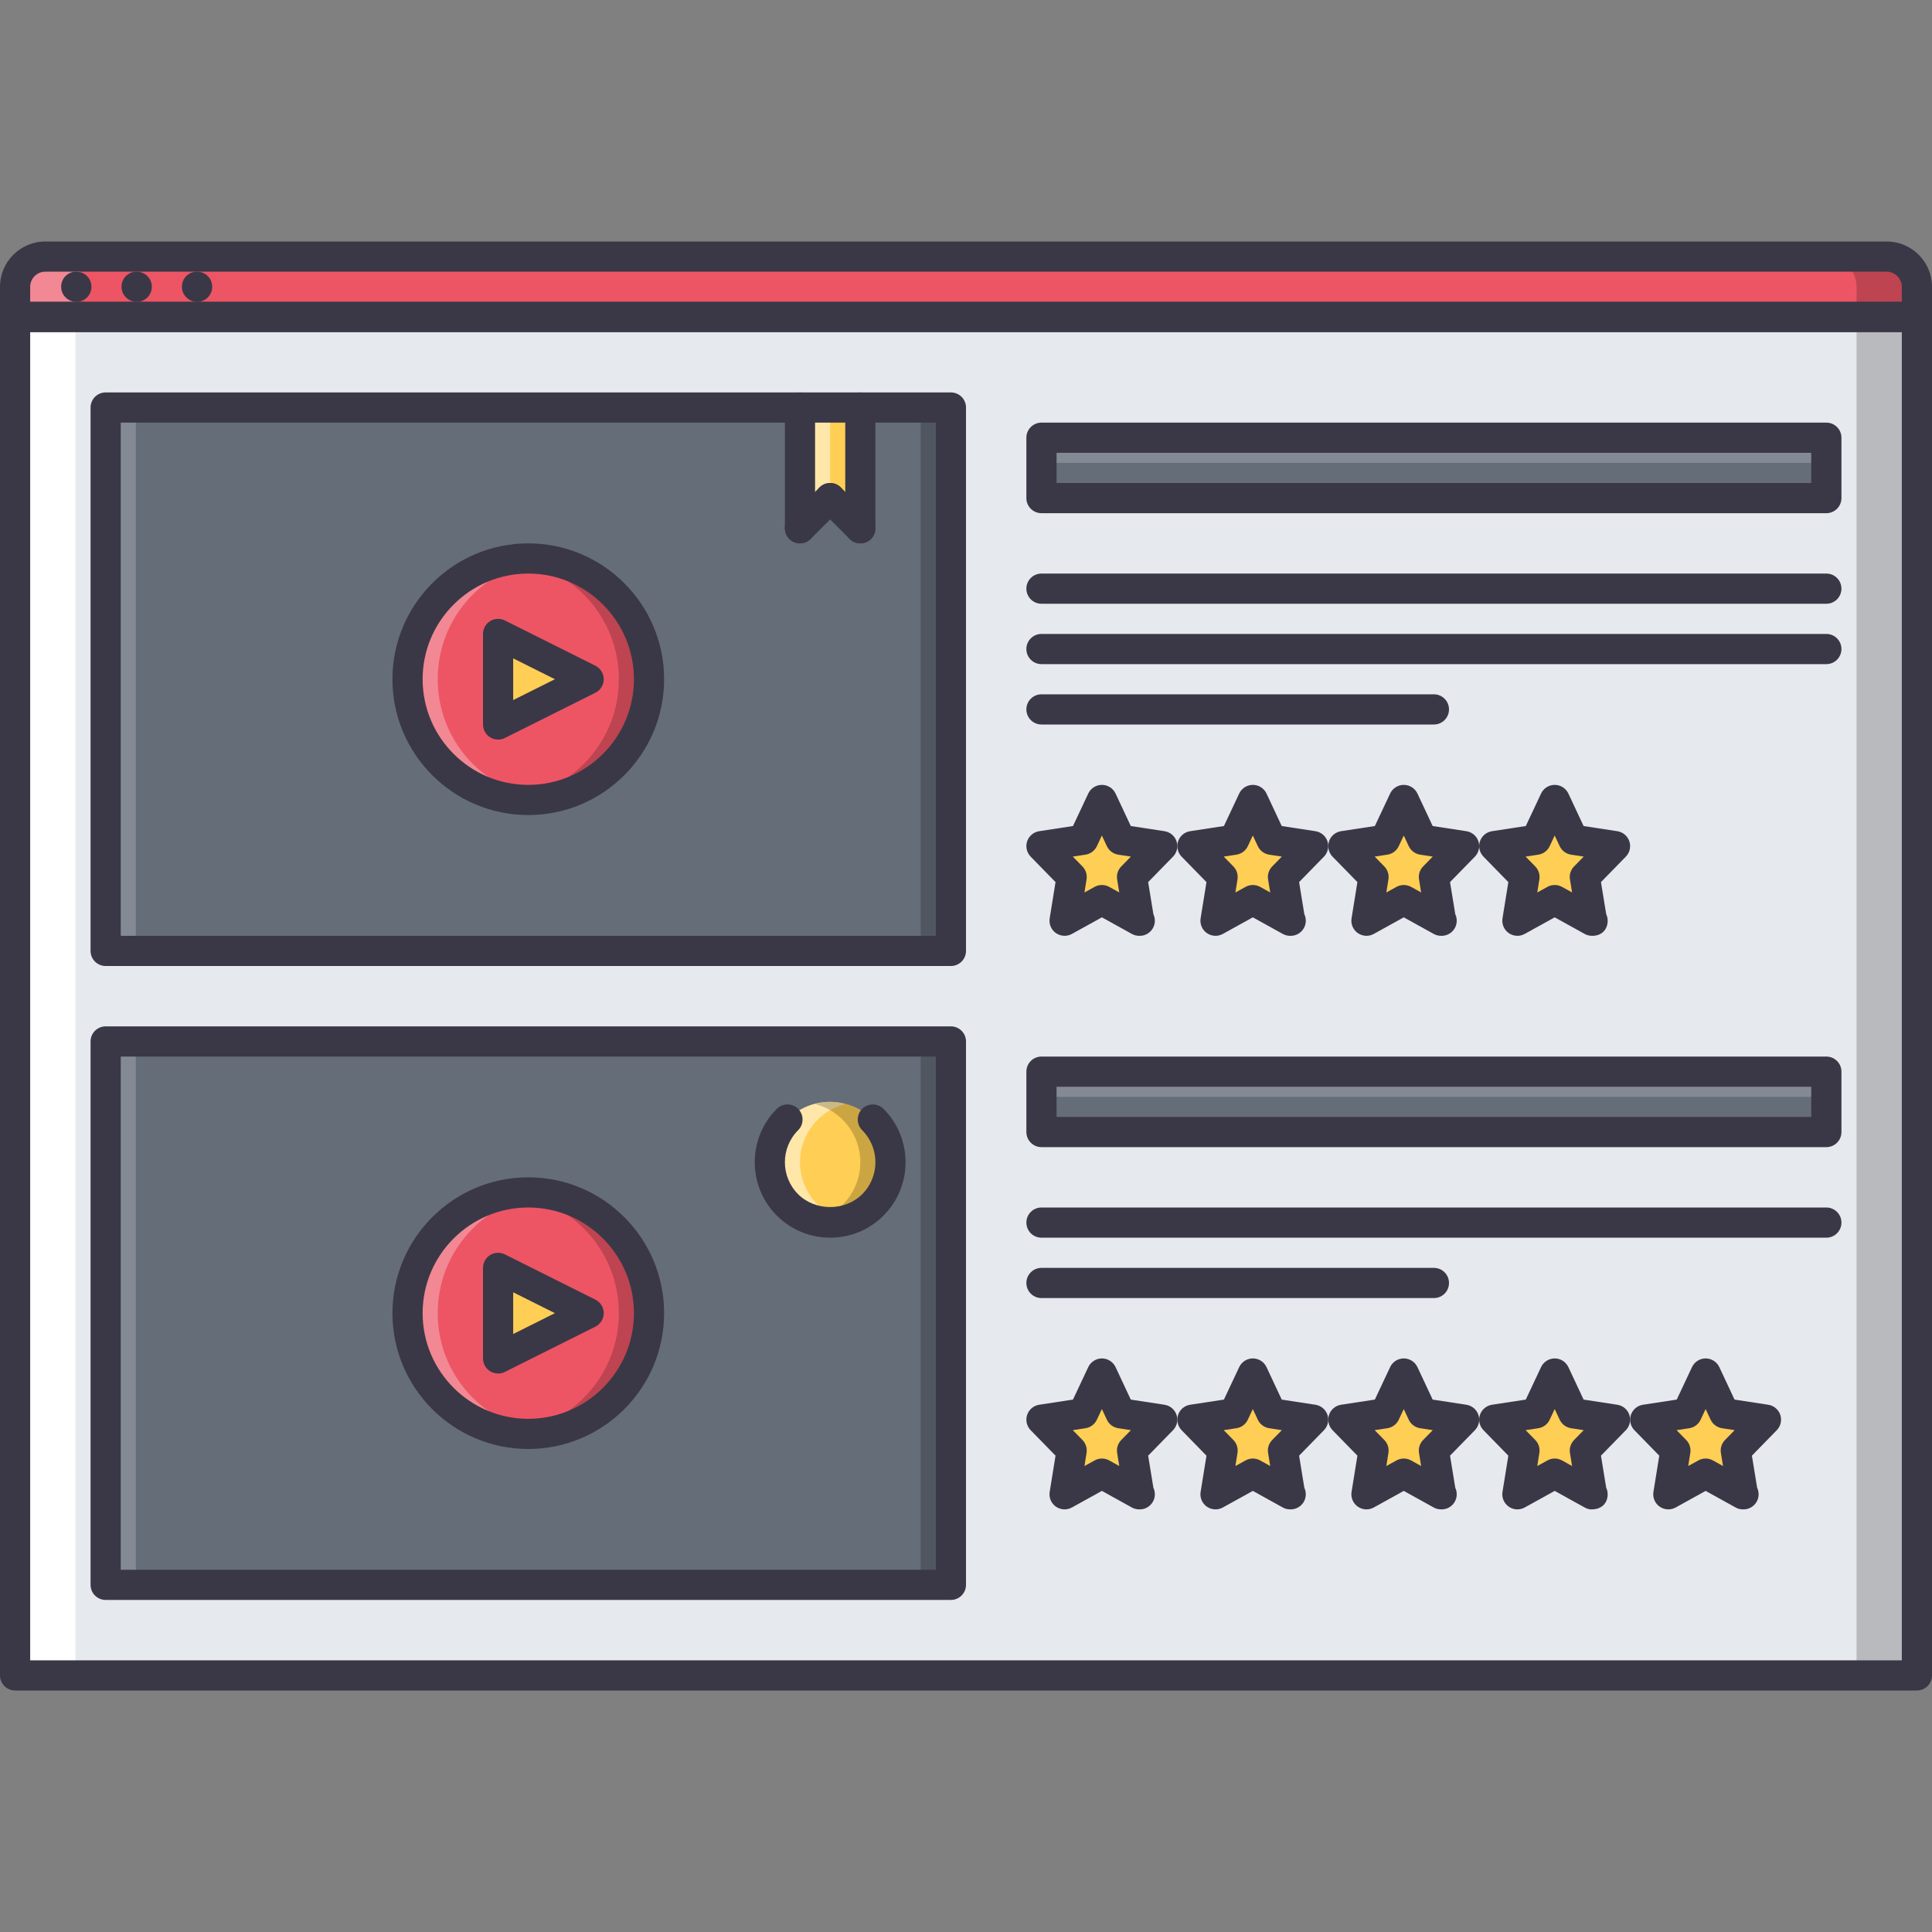 <?xml version="1.0" encoding="UTF-8" standalone="no"?><!-- icon666.com - MILLIONS OF FREE VECTOR ICONS --><svg width="1024" height="1024" version="1.1" id="Capa_1" xmlns="http://www.w3.org/2000/svg" xmlns:xlink="http://www.w3.org/1999/xlink" x="0px" y="0px" viewBox="0 0 512 512" style="enable-background:new 0 0 512 512;" xml:space="preserve"><rect x="0" y="0" width="512" height="512" fill="#808080" stroke="none"/><rect x="4" y="84" style="fill:#E6E9ED;" width="504" height="360"/><path style="fill:#FFFFFF;" d="M20,76c0-4.398,3.602-8,8-8H12c-4.398,0-8,3.602-8,8v8v360h16V84V76z"/><path style="fill:#ED5565;" d="M508,84H4v-8c0-4.398,3.602-8,8-8h488c4.398,0,8,3.602,8,8V84z"/><g style="opacity:0.3;"><path style="fill:#FFFFFF;" d="M28,68H12c-4.398,0-8,3.602-8,8v8h16v-8C20,71.602,23.602,68,28,68z"/></g><g style="opacity:0.2;"><path d="M492,76c0-4.398-3.602-8-8-8h16c4.398,0,8,3.602,8,8v8v360h-16V84V76z"/></g><g><rect x="28" y="108" style="fill:#656D78;" width="224" height="144"/><rect x="28" y="276" style="fill:#656D78;" width="224" height="144"/></g><circle style="fill:#ED5565;" cx="140" cy="180" r="32"/><g style="opacity:0.3;"><path style="fill:#FFFFFF;" d="M116,180c0-16.301,12.234-29.609,28-31.598c-1.328-0.168-2.633-0.402-4-0.402 c-17.672,0-32,14.328-32,32s14.328,32,32,32c1.367,0,2.672-0.234,4-0.402C128.234,209.609,116,196.301,116,180z"/></g><g style="opacity:0.2;"><path d="M164,180c0,16.301-12.234,29.609-28,31.598c1.328,0.168,2.633,0.402,4,0.402c17.672,0,32-14.328,32-32s-14.328-32-32-32 c-1.367,0-2.672,0.234-4,0.402C151.766,150.391,164,163.699,164,180z"/></g><polygon style="fill:#FFCE54;" points="132,168 156,180 132,192 "/><g style="opacity:0.2;"><rect x="28" y="108" style="fill:#FFFFFF;" width="8" height="144"/></g><g style="opacity:0.2;"><rect x="244" y="108" width="8" height="144"/></g><circle style="fill:#ED5565;" cx="140" cy="348" r="32"/><g style="opacity:0.3;"><path style="fill:#FFFFFF;" d="M116,348c0-16.305,12.234-29.609,28-31.602c-1.328-0.164-2.633-0.398-4-0.398 c-17.672,0-32,14.328-32,32s14.328,32,32,32c1.367,0,2.672-0.234,4-0.406C128.234,377.609,116,364.297,116,348z"/></g><g style="opacity:0.2;"><path d="M164,348c0,16.297-12.234,29.609-28,31.594c1.328,0.172,2.633,0.406,4,0.406c17.672,0,32-14.328,32-32s-14.328-32-32-32 c-1.367,0-2.672,0.234-4,0.398C151.766,318.391,164,331.695,164,348z"/></g><polygon style="fill:#FFCE54;" points="132,336 156,348 132,360 "/><g style="opacity:0.2;"><rect x="28" y="276" style="fill:#FFFFFF;" width="8" height="144"/></g><g style="opacity:0.2;"><rect x="244" y="276" width="8" height="144"/></g><polygon style="fill:#FFCE54;" points="228.672,108.008 212,108.008 212,140 220,132.008 228.672,140 "/><g style="opacity:0.5;"><polygon style="fill:#FFFFFF;" points="220,108.008 212,108.008 212,140 220,132.008 "/></g><circle style="fill:#FFCE54;" cx="220" cy="308" r="16"/><g style="opacity:0.5;"><path style="fill:#FFFFFF;" d="M212,308c0-7.445,5.109-13.648,12-15.438c-1.289-0.328-2.609-0.563-4-0.563c-8.836,0-16,7.164-16,16 s7.164,16,16,16c1.391,0,2.711-0.234,4-0.563C217.109,321.648,212,315.445,212,308z"/></g><g style="opacity:0.2;"><path d="M228,308c0-7.445-5.109-13.648-12-15.438c1.289-0.328,2.609-0.563,4-0.563c8.836,0,16,7.164,16,16s-7.164,16-16,16 c-1.391,0-2.711-0.234-4-0.563C222.891,321.648,228,315.445,228,308z"/></g><g><rect x="276" y="116" style="fill:#656D78;" width="208" height="16"/><rect x="276" y="284" style="fill:#656D78;" width="208" height="16"/></g><g><polygon style="fill:#FFCE54;" points="292.016,238.531 282.125,244 284,232.414 276,224.227 287.063,222.539 292.016,212 296.953,222.539 308,224.227 300,232.414 301.891,244 "/><polygon style="fill:#FFCE54;" points="332.016,238.531 322.125,244 324,232.414 316,224.227 327.063,222.539 332.016,212 336.953,222.539 348,224.227 340,232.414 341.891,244 "/><polygon style="fill:#FFCE54;" points="372.016,238.531 362.125,244 364,232.414 356,224.227 367.063,222.539 372.016,212 376.953,222.539 388,224.227 380,232.414 381.891,244 "/><polygon style="fill:#FFCE54;" points="412.016,238.531 402.125,244 404,232.414 396,224.227 407.063,222.539 412.016,212 416.953,222.539 428,224.227 420,232.414 421.891,244 "/><polygon style="fill:#FFCE54;" points="292.016,390.531 282.125,396 284,384.414 276,376.227 287.063,374.539 292.016,364 296.953,374.539 308,376.227 300,384.414 301.891,396 "/><polygon style="fill:#FFCE54;" points="332.016,390.531 322.125,396 324,384.414 316,376.227 327.063,374.539 332.016,364 336.953,374.539 348,376.227 340,384.414 341.891,396 "/><polygon style="fill:#FFCE54;" points="372.016,390.531 362.125,396 364,384.414 356,376.227 367.063,374.539 372.016,364 376.953,374.539 388,376.227 380,384.414 381.891,396 "/><polygon style="fill:#FFCE54;" points="412.016,390.531 402.125,396 404,384.414 396,376.227 407.063,374.539 412.016,364 416.953,374.539 428,376.227 420,384.414 421.891,396 "/><polygon style="fill:#FFCE54;" points="452.016,390.531 442.125,396 444,384.414 436,376.227 447.063,374.539 452.016,364 456.953,374.539 468,376.227 460,384.414 461.891,396 "/></g><g style="opacity:0.2;"><rect x="276" y="116" style="fill:#FFFFFF;" width="208" height="6.668"/></g><g style="opacity:0.2;"><rect x="276" y="284" style="fill:#FFFFFF;" width="208" height="6.672"/></g><g><path style="fill:#3A3847;" d="M282.125,248c-0.805,0-1.617-0.246-2.305-0.727c-1.25-0.883-1.891-2.402-1.641-3.914l1.547-9.594 l-6.586-6.742c-1.047-1.074-1.406-2.645-0.938-4.066c0.477-1.422,1.711-2.457,3.195-2.684l8.953-1.367l4.047-8.609 c0.656-1.402,2.07-2.297,3.617-2.297l0,0c1.555,0,2.961,0.898,3.625,2.305l4.031,8.602l8.93,1.367 c1.484,0.227,2.719,1.262,3.195,2.684c0.469,1.422,0.109,2.992-0.938,4.066l-6.586,6.742l1.391,8.516 c0.25,0.52,0.383,1.102,0.383,1.719c0,2.211-1.789,4-4,4c-0.039,0.004-0.094,0.008-0.156,0c-0.664,0-1.336-0.164-1.938-0.5 l-7.938-4.398l-7.953,4.398C283.453,247.836,282.789,248,282.125,248z M284.305,227.004l2.555,2.613 c0.891,0.91,1.289,2.184,1.086,3.438l-0.555,3.465l2.688-1.488c1.203-0.664,2.672-0.664,3.875,0l2.664,1.473l-0.563-3.445 c-0.211-1.254,0.195-2.531,1.086-3.441l2.555-2.613l-3.344-0.512c-1.32-0.199-2.453-1.047-3.023-2.258l-1.32-2.816l-1.328,2.824 c-0.563,1.207-1.695,2.051-3.016,2.25L284.305,227.004z"/><path style="fill:#3A3847;" d="M322.125,248c-0.805,0-1.617-0.246-2.305-0.727c-1.25-0.883-1.891-2.402-1.641-3.914l1.547-9.594 l-6.586-6.742c-1.047-1.074-1.406-2.645-0.938-4.066c0.477-1.422,1.711-2.457,3.195-2.684l8.953-1.367l4.047-8.609 c0.656-1.402,2.07-2.297,3.617-2.297l0,0c1.555,0,2.961,0.898,3.625,2.305l4.031,8.602l8.93,1.367 c1.484,0.227,2.719,1.262,3.195,2.684c0.469,1.422,0.109,2.992-0.938,4.066l-6.586,6.742l1.391,8.516 c0.25,0.52,0.383,1.102,0.383,1.719c0,2.211-1.789,4-4,4c-0.039,0.004-0.102,0.008-0.156,0c-0.664,0-1.336-0.164-1.938-0.5 l-7.938-4.398l-7.953,4.398C323.453,247.836,322.789,248,322.125,248z M324.305,227.004l2.555,2.613 c0.891,0.91,1.289,2.184,1.086,3.438l-0.555,3.465l2.688-1.488c1.203-0.664,2.672-0.664,3.875,0l2.664,1.473l-0.563-3.445 c-0.211-1.254,0.195-2.531,1.086-3.441l2.555-2.613l-3.344-0.512c-1.32-0.199-2.453-1.047-3.023-2.258l-1.32-2.816l-1.328,2.824 c-0.563,1.207-1.695,2.051-3.016,2.25L324.305,227.004z"/><path style="fill:#3A3847;" d="M362.125,248c-0.805,0-1.617-0.246-2.305-0.727c-1.25-0.883-1.891-2.402-1.641-3.914l1.547-9.594 l-6.586-6.742c-1.047-1.074-1.406-2.645-0.938-4.066c0.477-1.422,1.711-2.457,3.195-2.684l8.953-1.367l4.047-8.609 c0.656-1.402,2.07-2.297,3.617-2.297l0,0c1.555,0,2.961,0.898,3.625,2.305l4.031,8.602l8.93,1.367 c1.484,0.227,2.719,1.262,3.195,2.684c0.469,1.422,0.109,2.992-0.938,4.066l-6.586,6.742l1.391,8.516 c0.25,0.52,0.383,1.102,0.383,1.719c0,2.211-1.789,4-4,4c-0.031,0.004-0.094,0.008-0.156,0c-0.664,0-1.336-0.164-1.938-0.5 l-7.938-4.398l-7.953,4.398C363.453,247.836,362.789,248,362.125,248z M364.305,227.004l2.555,2.613 c0.891,0.91,1.289,2.184,1.086,3.438l-0.555,3.465l2.688-1.488c1.203-0.664,2.672-0.664,3.875,0l2.664,1.473l-0.563-3.445 c-0.211-1.254,0.195-2.531,1.086-3.441l2.555-2.613l-3.344-0.512c-1.32-0.199-2.453-1.047-3.023-2.258l-1.32-2.816l-1.328,2.824 c-0.563,1.207-1.695,2.051-3.016,2.25L364.305,227.004z"/><path style="fill:#3A3847;" d="M402.125,248c-0.805,0-1.617-0.246-2.305-0.727c-1.25-0.883-1.891-2.402-1.641-3.914l1.547-9.594 l-6.586-6.742c-1.047-1.074-1.406-2.645-0.938-4.066c0.477-1.422,1.711-2.457,3.195-2.684l8.953-1.367l4.047-8.609 c0.656-1.402,2.07-2.297,3.617-2.297l0,0c1.555,0,2.961,0.898,3.625,2.305l4.031,8.602l8.93,1.367 c1.484,0.227,2.719,1.262,3.195,2.684c0.469,1.422,0.109,2.992-0.938,4.066l-6.586,6.742l1.391,8.516 c0.25,0.52,0.383,1.102,0.383,1.719c0,2.234-1.461,3.988-4.078,4c-0.68,0.008-1.391-0.152-2.016-0.5l-7.938-4.398l-7.953,4.398 C403.453,247.836,402.789,248,402.125,248z M404.305,227.004l2.555,2.613c0.891,0.91,1.289,2.184,1.086,3.438l-0.555,3.465 l2.688-1.488c1.203-0.664,2.672-0.664,3.875,0l2.664,1.473l-0.563-3.445c-0.211-1.254,0.195-2.531,1.086-3.441l2.555-2.613 l-3.344-0.512c-1.32-0.199-2.453-1.047-3.023-2.258l-1.32-2.816l-1.328,2.824c-0.563,1.207-1.695,2.051-3.016,2.25L404.305,227.004 z"/><path style="fill:#3A3847;" d="M20.242,80c-2.211,0-4.039-1.789-4.039-4s1.75-4,3.953-4h0.086c2.203,0,4,1.789,4,4 S22.445,80,20.242,80z"/><path style="fill:#3A3847;" d="M36.242,80c-2.211,0-4.039-1.789-4.039-4s1.75-4,3.953-4h0.086c2.203,0,4,1.789,4,4 S38.445,80,36.242,80z"/><path style="fill:#3A3847;" d="M52.242,80c-2.211,0-4.039-1.789-4.039-4s1.75-4,3.953-4h0.086c2.203,0,4,1.789,4,4 S54.445,80,52.242,80z"/><path style="fill:#3A3847;" d="M508,88H4c-2.211,0-4-1.789-4-4v-8c0-6.617,5.383-12,12-12h488c6.617,0,12,5.383,12,12v8 C512,86.211,510.211,88,508,88z M8,80h496v-4c0-2.168-1.828-4-4-4H12c-2.203,0-4,1.793-4,4V80z"/><path style="fill:#3A3847;" d="M508,448H4c-2.211,0-4-1.789-4-4V84c0-2.211,1.789-4,4-4h504c2.211,0,4,1.789,4,4v360 C512,446.211,510.211,448,508,448z M8,440h496V88H8V440z"/><path style="fill:#3A3847;" d="M252,256H28c-2.211,0-4-1.789-4-4V108c0-2.211,1.789-4,4-4h224c2.211,0,4,1.789,4,4v144 C256,254.211,254.211,256,252,256z M32,248h216V112H32V248z"/><path style="fill:#3A3847;" d="M140,216c-19.852,0-36-16.148-36-36s16.148-36,36-36s36,16.148,36,36S159.852,216,140,216z M140,152 c-15.438,0-28,12.563-28,28s12.563,28,28,28s28-12.563,28-28S155.438,152,140,152z"/><path style="fill:#3A3847;" d="M132,196c-0.734,0-1.461-0.199-2.102-0.598c-1.18-0.73-1.898-2.016-1.898-3.402v-24 c0-1.387,0.719-2.672,1.898-3.402c1.172-0.727,2.656-0.793,3.891-0.176l24,12c1.352,0.68,2.211,2.063,2.211,3.578 s-0.859,2.898-2.211,3.578l-24,12C133.227,195.859,132.609,196,132,196z M136,174.473v11.055L147.055,180L136,174.473z"/><path style="fill:#3A3847;" d="M484,136H276c-2.211,0-4-1.789-4-4v-16c0-2.211,1.789-4,4-4h208c2.211,0,4,1.789,4,4v16 C488,134.211,486.211,136,484,136z M280,128h200v-8H280V128z"/><path style="fill:#3A3847;" d="M484,160H276c-2.211,0-4-1.789-4-4s1.789-4,4-4h208c2.211,0,4,1.789,4,4S486.211,160,484,160z"/><path style="fill:#3A3847;" d="M484,176H276c-2.211,0-4-1.789-4-4s1.789-4,4-4h208c2.211,0,4,1.789,4,4S486.211,176,484,176z"/><path style="fill:#3A3847;" d="M380,192H276c-2.211,0-4-1.789-4-4s1.789-4,4-4h104c2.211,0,4,1.789,4,4S382.211,192,380,192z"/><path style="fill:#3A3847;" d="M282.125,400c-0.805,0-1.617-0.242-2.305-0.727c-1.25-0.883-1.891-2.398-1.641-3.914l1.547-9.594 l-6.586-6.742c-1.047-1.078-1.406-2.641-0.938-4.063c0.477-1.422,1.711-2.461,3.195-2.688l8.953-1.367l4.047-8.609 c0.656-1.398,2.07-2.297,3.617-2.297l0,0c1.555,0,2.961,0.898,3.625,2.305l4.031,8.602l8.93,1.367 c1.484,0.227,2.719,1.266,3.195,2.688c0.469,1.422,0.109,2.992-0.938,4.063l-6.586,6.742l1.391,8.516 c0.25,0.516,0.383,1.102,0.383,1.719c0,2.211-1.789,4-4,4c-0.039,0.008-0.094,0-0.156,0c-0.664,0-1.336-0.164-1.938-0.5 l-7.938-4.398l-7.953,4.398C283.453,399.836,282.789,400,282.125,400z M284.305,379.008l2.555,2.609 c0.891,0.906,1.289,2.18,1.086,3.438l-0.555,3.461l2.688-1.484c1.203-0.672,2.672-0.672,3.875,0l2.664,1.477l-0.563-3.453 c-0.211-1.25,0.195-2.523,1.086-3.438l2.555-2.609l-3.344-0.516c-1.32-0.203-2.453-1.047-3.023-2.258l-1.32-2.82l-1.328,2.828 c-0.563,1.203-1.695,2.047-3.016,2.25L284.305,379.008z"/><path style="fill:#3A3847;" d="M322.125,400c-0.805,0-1.617-0.242-2.305-0.727c-1.25-0.883-1.891-2.398-1.641-3.914l1.547-9.594 l-6.586-6.742c-1.047-1.078-1.406-2.641-0.938-4.063c0.477-1.422,1.711-2.461,3.195-2.688l8.953-1.367l4.047-8.609 c0.656-1.398,2.07-2.297,3.617-2.297l0,0c1.555,0,2.961,0.898,3.625,2.305l4.031,8.602l8.93,1.367 c1.484,0.227,2.719,1.266,3.195,2.688c0.469,1.422,0.109,2.992-0.938,4.063l-6.586,6.742l1.391,8.516 c0.25,0.516,0.383,1.102,0.383,1.719c0,2.211-1.789,4-4,4c-0.039,0.008-0.102,0-0.156,0c-0.664,0-1.336-0.164-1.938-0.5 l-7.938-4.398l-7.953,4.398C323.453,399.836,322.789,400,322.125,400z M324.305,379.008l2.555,2.609 c0.891,0.906,1.289,2.18,1.086,3.438l-0.555,3.461l2.688-1.484c1.203-0.672,2.672-0.672,3.875,0l2.664,1.477l-0.563-3.453 c-0.211-1.25,0.195-2.523,1.086-3.438l2.555-2.609l-3.344-0.516c-1.32-0.203-2.453-1.047-3.023-2.258l-1.32-2.82l-1.328,2.828 c-0.563,1.203-1.695,2.047-3.016,2.25L324.305,379.008z"/><path style="fill:#3A3847;" d="M362.125,400c-0.805,0-1.617-0.242-2.305-0.727c-1.25-0.883-1.891-2.398-1.641-3.914l1.547-9.594 l-6.586-6.742c-1.047-1.078-1.406-2.641-0.938-4.063c0.477-1.422,1.711-2.461,3.195-2.688l8.953-1.367l4.047-8.609 c0.656-1.398,2.07-2.297,3.617-2.297l0,0c1.555,0,2.961,0.898,3.625,2.305l4.031,8.602l8.93,1.367 c1.484,0.227,2.719,1.266,3.195,2.688c0.469,1.422,0.109,2.992-0.938,4.063l-6.586,6.742l1.391,8.516 c0.25,0.516,0.383,1.102,0.383,1.719c0,2.211-1.789,4-4,4c-0.031,0.008-0.094,0-0.156,0c-0.664,0-1.336-0.164-1.938-0.5 l-7.938-4.398l-7.953,4.398C363.453,399.836,362.789,400,362.125,400z M364.305,379.008l2.555,2.609 c0.891,0.906,1.289,2.18,1.086,3.438l-0.555,3.461l2.688-1.484c1.203-0.672,2.672-0.672,3.875,0l2.664,1.477l-0.563-3.453 c-0.211-1.25,0.195-2.523,1.086-3.438l2.555-2.609l-3.344-0.516c-1.32-0.203-2.453-1.047-3.023-2.258l-1.32-2.82l-1.328,2.828 c-0.563,1.203-1.695,2.047-3.016,2.25L364.305,379.008z"/><path style="fill:#3A3847;" d="M402.125,400c-0.805,0-1.617-0.242-2.305-0.727c-1.25-0.883-1.891-2.398-1.641-3.914l1.547-9.594 l-6.586-6.742c-1.047-1.078-1.406-2.641-0.938-4.063c0.477-1.422,1.711-2.461,3.195-2.688l8.953-1.367l4.047-8.609 c0.656-1.398,2.07-2.297,3.617-2.297l0,0c1.555,0,2.961,0.898,3.625,2.305l4.031,8.602l8.93,1.367 c1.484,0.227,2.719,1.266,3.195,2.688c0.469,1.422,0.109,2.992-0.938,4.063l-6.586,6.742l1.391,8.516 c0.25,0.516,0.383,1.102,0.383,1.719c0,2.234-1.461,3.922-4.078,4c-0.68,0.063-1.391-0.148-2.016-0.5l-7.938-4.398l-7.953,4.398 C403.453,399.836,402.789,400,402.125,400z M404.305,379.008l2.555,2.609c0.891,0.906,1.289,2.18,1.086,3.438l-0.555,3.461 l2.688-1.484c1.203-0.672,2.672-0.672,3.875,0l2.664,1.477l-0.563-3.453c-0.211-1.25,0.195-2.523,1.086-3.438l2.555-2.609 l-3.344-0.516c-1.32-0.203-2.453-1.047-3.023-2.258l-1.32-2.82l-1.328,2.828c-0.563,1.203-1.695,2.047-3.016,2.25L404.305,379.008z "/><path style="fill:#3A3847;" d="M442.125,400c-0.805,0-1.617-0.242-2.305-0.727c-1.25-0.883-1.891-2.398-1.641-3.914l1.547-9.594 l-6.586-6.742c-1.047-1.078-1.406-2.641-0.938-4.063c0.477-1.422,1.711-2.461,3.195-2.688l8.953-1.367l4.047-8.609 c0.656-1.398,2.07-2.297,3.617-2.297l0,0c1.555,0,2.961,0.898,3.625,2.305l4.031,8.602l8.93,1.367 c1.484,0.227,2.719,1.266,3.195,2.688c0.469,1.422,0.109,2.992-0.938,4.063l-6.586,6.742l1.391,8.516 c0.25,0.516,0.383,1.102,0.383,1.719c0,2.211-1.789,4-4,4c-0.039,0.008-0.094,0-0.156,0c-0.664,0-1.336-0.164-1.938-0.5 l-7.938-4.398l-7.953,4.398C443.453,399.836,442.789,400,442.125,400z M444.305,379.008l2.555,2.609 c0.891,0.906,1.289,2.18,1.086,3.438l-0.555,3.461l2.688-1.484c1.203-0.672,2.672-0.672,3.875,0l2.664,1.477l-0.563-3.453 c-0.211-1.25,0.195-2.523,1.086-3.438l2.555-2.609l-3.344-0.516c-1.32-0.203-2.453-1.047-3.023-2.258l-1.32-2.82l-1.328,2.828 c-0.563,1.203-1.695,2.047-3.016,2.25L444.305,379.008z"/><path style="fill:#3A3847;" d="M252,424H28c-2.211,0-4-1.789-4-4V276c0-2.211,1.789-4,4-4h224c2.211,0,4,1.789,4,4v144 C256,422.211,254.211,424,252,424z M32,416h216V280H32V416z"/><path style="fill:#3A3847;" d="M140,384c-19.852,0-36-16.148-36-36s16.148-36,36-36s36,16.148,36,36S159.852,384,140,384z M140,320 c-15.438,0-28,12.563-28,28s12.563,28,28,28s28-12.563,28-28S155.438,320,140,320z"/><path style="fill:#3A3847;" d="M132,364c-0.734,0-1.461-0.203-2.102-0.594c-1.18-0.734-1.898-2.023-1.898-3.406v-24 c0-1.383,0.719-2.672,1.898-3.406c1.172-0.719,2.656-0.797,3.891-0.172l24,12c1.352,0.68,2.211,2.063,2.211,3.578 s-0.859,2.898-2.211,3.578l-24,12C133.227,363.859,132.609,364,132,364z M136,342.469v11.063L147.055,348L136,342.469z"/><path style="fill:#3A3847;" d="M484,304H276c-2.211,0-4-1.789-4-4v-16c0-2.211,1.789-4,4-4h208c2.211,0,4,1.789,4,4v16 C488,302.211,486.211,304,484,304z M280,296h200v-8H280V296z"/><path style="fill:#3A3847;" d="M484,328H276c-2.211,0-4-1.789-4-4s1.789-4,4-4h208c2.211,0,4,1.789,4,4S486.211,328,484,328z"/><path style="fill:#3A3847;" d="M380,344H276c-2.211,0-4-1.789-4-4s1.789-4,4-4h104c2.211,0,4,1.789,4,4S382.211,344,380,344z"/><path style="fill:#3A3847;" d="M228,144c-2.211,0-4-1.789-4-4v-31.992c0-2.211,1.789-4,4-4s4,1.789,4,4V140 C232,142.211,230.211,144,228,144z"/><path style="fill:#3A3847;" d="M212,144c-2.211,0-4-1.789-4-4v-31.992c0-2.211,1.789-4,4-4s4,1.789,4,4V140 C216,142.211,214.211,144,212,144z"/><path style="fill:#3A3847;" d="M212,144c-1.023,0-2.047-0.391-2.828-1.172c-1.563-1.563-1.563-4.098,0-5.656l8-7.992 c1.563-1.563,4.094-1.563,5.656,0s1.563,4.098,0,5.656l-8,7.992C214.047,143.609,213.023,144,212,144z"/><path style="fill:#3A3847;" d="M228,144c-1.023,0-2.047-0.391-2.828-1.172l-8-7.992c-1.563-1.559-1.563-4.094,0-5.656 s4.094-1.563,5.656,0l8,7.992c1.563,1.559,1.563,4.094,0,5.656C230.047,143.609,229.023,144,228,144z"/><path style="fill:#3A3847;" d="M220,328c-5.344,0-10.367-2.078-14.141-5.859c-7.797-7.797-7.797-20.484,0-28.281 c1.563-1.563,4.094-1.563,5.656,0s1.563,4.094,0,5.656c-4.68,4.68-4.68,12.289,0,16.969c4.523,4.523,12.43,4.539,16.969,0 c4.68-4.68,4.68-12.289,0-16.969c-1.563-1.563-1.563-4.094,0-5.656s4.094-1.563,5.656,0c7.797,7.797,7.797,20.484,0,28.281 C230.359,325.922,225.336,328,220,328z"/></g></svg>